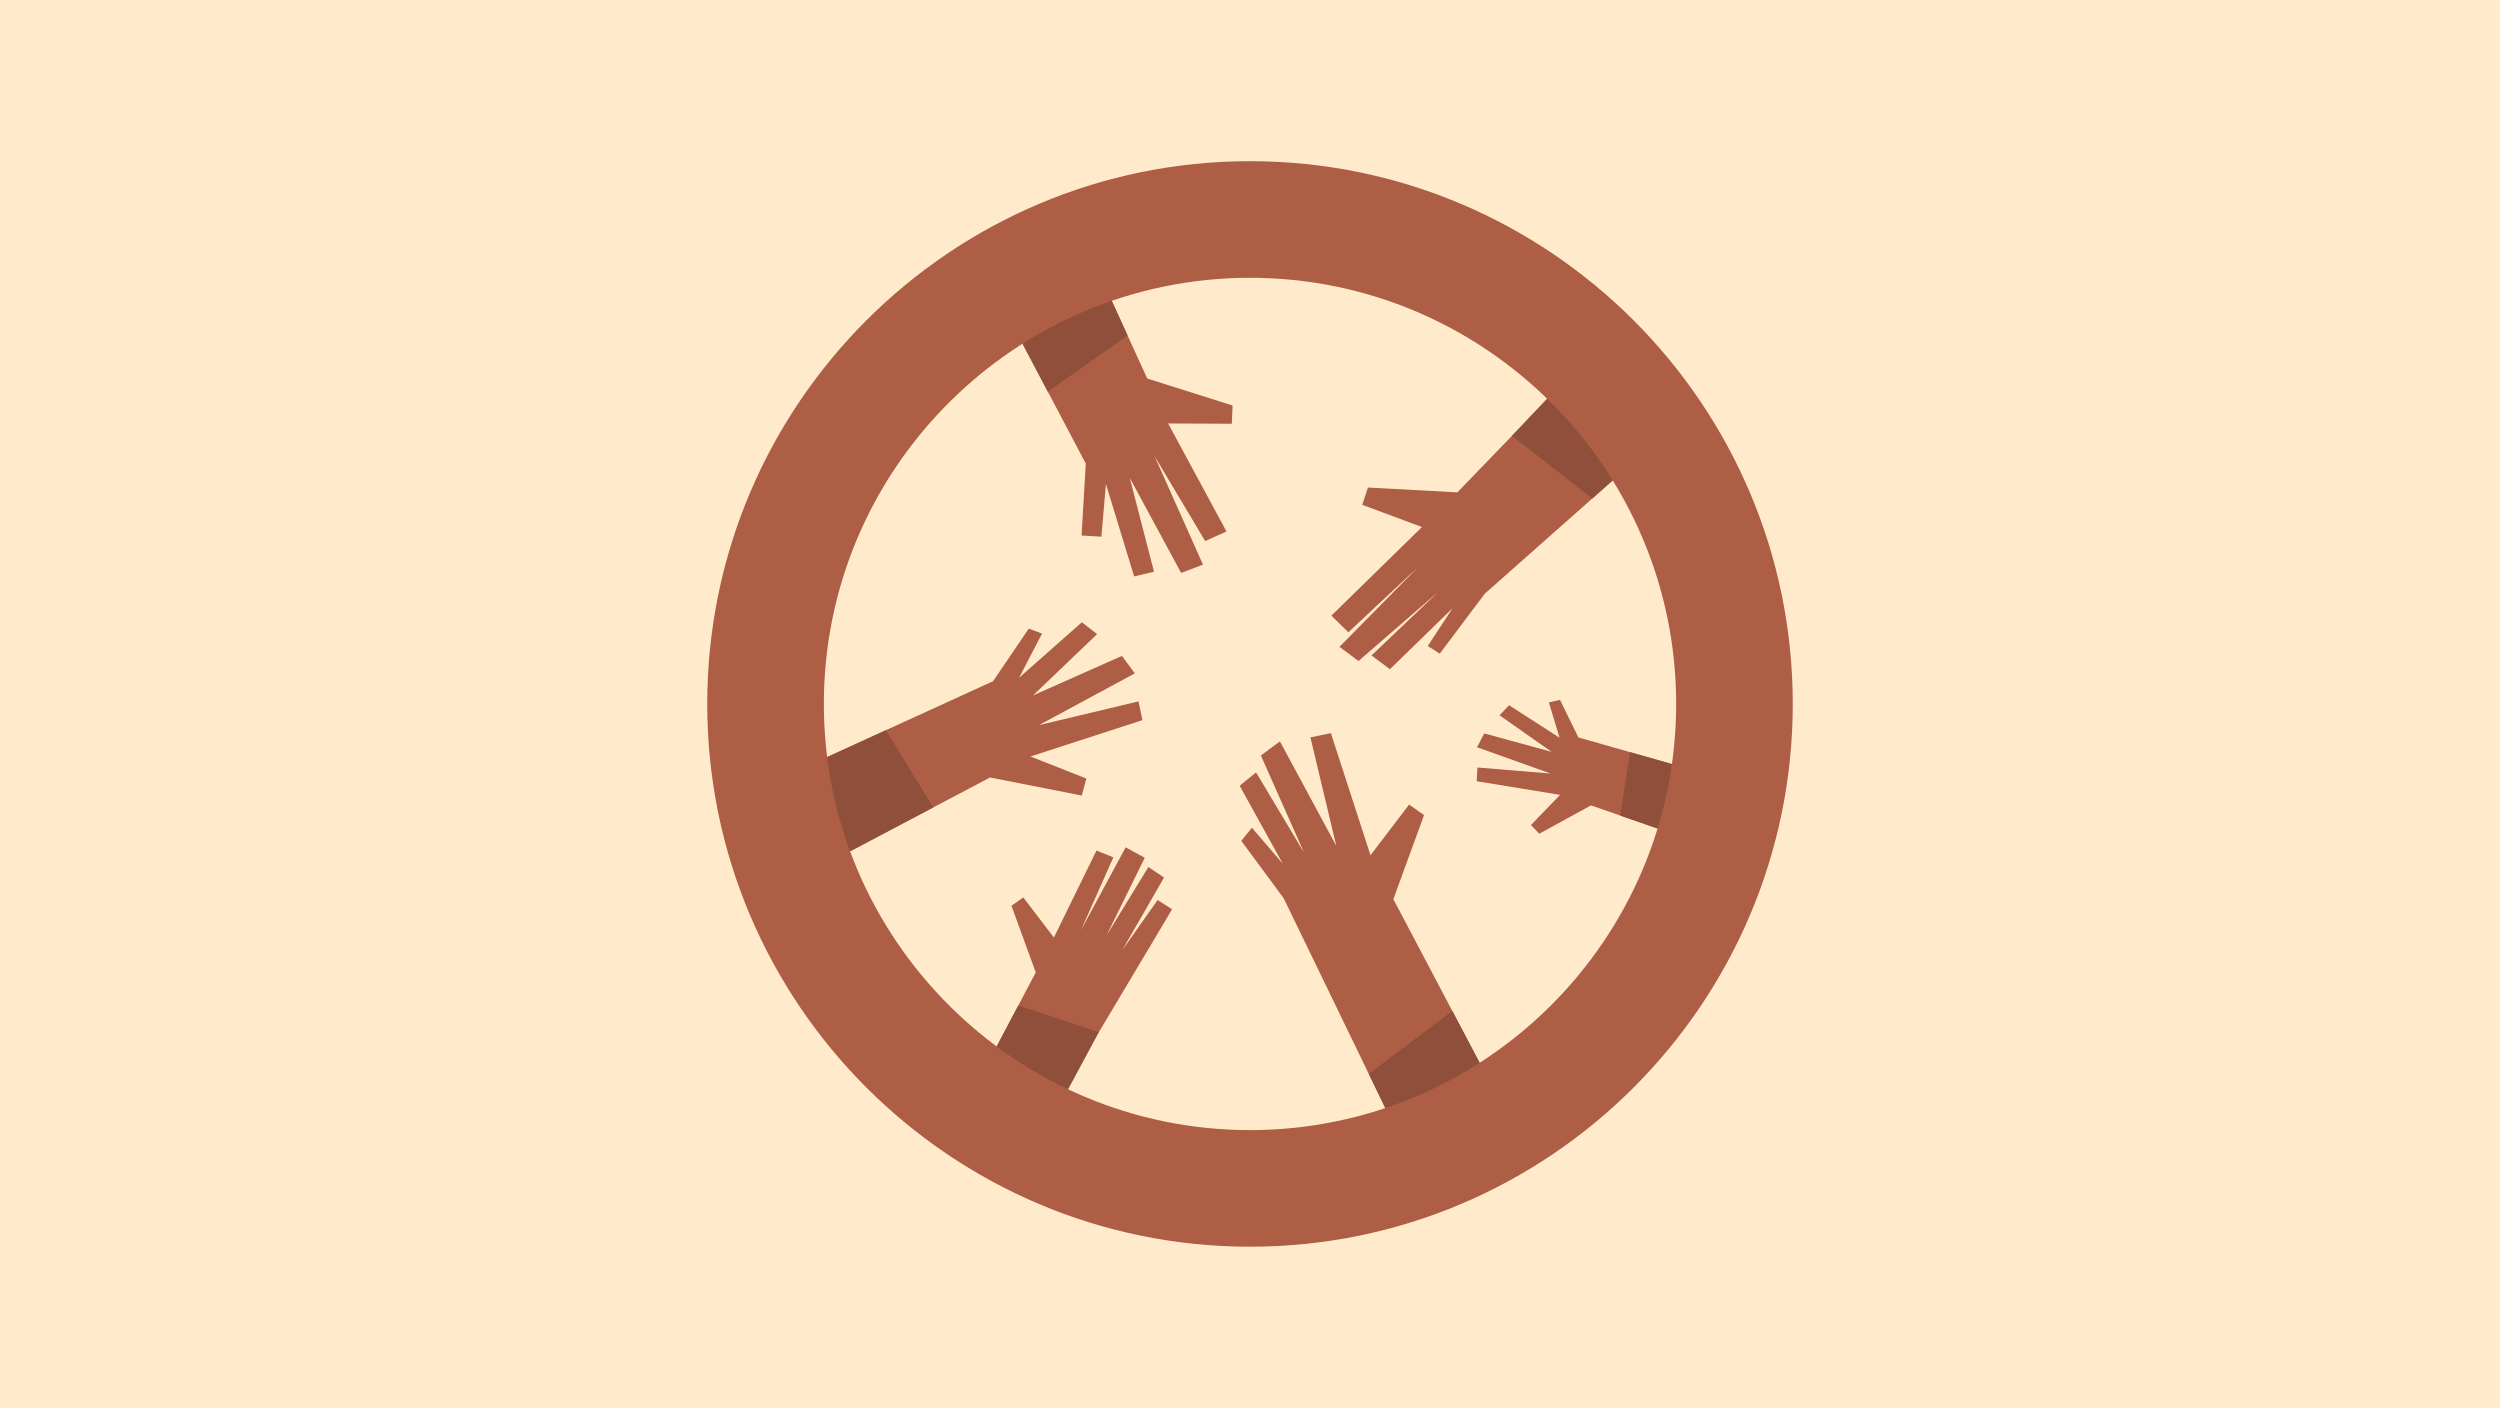 <?xml version="1.0" encoding="UTF-8"?><svg id="Layer_1" xmlns="http://www.w3.org/2000/svg" viewBox="0 0 760 428"><defs><style>.cls-1{fill:#ffeacc;}.cls-1,.cls-2,.cls-3{stroke-width:0px;}.cls-2{fill:#8f4f3a;}.cls-3{fill:#ad5e45;}</style></defs><rect class="cls-1" width="760" height="428"/><polygon class="cls-3" points="451.74 326.74 423.58 273.35 432.91 247.79 428.37 244.59 416.63 259.99 404.59 222.87 398.37 224.16 406.24 257.17 389.1 225.39 383.3 229.66 396.4 259.14 381.84 234.81 376.86 238.87 389.97 262.58 380.58 251.63 377.35 255.61 390.25 273.09 421.59 337.78 451.74 326.74"/><polygon class="cls-2" points="421.59 337.78 451.74 326.74 441.51 307.35 416.11 326.46 421.59 337.78"/><polygon class="cls-3" points="480.8 110.58 443.03 149.68 415.86 148.21 414.12 153.47 432.27 160.22 404.74 187.16 409.89 192.22 431.03 172.46 407.2 196.64 412.98 200.95 437.36 179.81 416.94 199.26 422.53 203.44 441.57 184.91 434.04 196.38 437.68 198.72 451.38 180.48 497.54 139.6 480.8 110.58"/><polygon class="cls-2" points="497.54 139.6 480.96 109.9 459.65 132.48 484.07 151.53 497.54 139.6"/><polygon class="cls-3" points="325.61 64.41 348.76 115.07 374.71 123.28 374.47 128.82 355.11 128.73 372.85 161.57 366.37 164.48 350.99 138.68 365.71 171.65 359.07 174.18 343.44 145.26 350.82 173.81 344.78 175.23 336.2 147.14 334.83 163.15 328.79 162.79 330.08 140.94 298.4 80.87 325.61 64.41"/><polygon class="cls-2" points="318.52 119.03 342.79 102 325.61 64.41 297.32 78.83 318.52 119.03"/><polyline class="cls-3" points="314.79 325.55 334.06 313.78 356.32 276.42 351.92 273.61 341.15 288.87 353.87 266.76 349.1 263.58 336.41 284.34 348 260.76 342.2 257.59 328.61 282.78 338.46 260.64 333.33 258.56 320.38 285.01 311.07 272.81 307.48 275.35 314.87 295.61 294.27 334.65 317.77 343.77"/><polygon class="cls-2" points="334.06 313.78 309.56 305.68 294.27 334.65 317.01 345.43 334.06 313.78"/><polygon class="cls-3" points="518.28 256.86 483.65 244.84 467.94 253.45 465.41 250.81 474.26 241.64 448.91 237.49 449.14 233.32 471.4 235.16 449.01 227.16 451.22 222.96 471.7 228.57 455.86 217.45 458.76 214.39 474.1 224.27 470.85 213.51 474.25 212.77 479.83 224.18 522.83 236.42 518.28 256.86"/><polygon class="cls-2" points="495.52 228.65 492.58 247.94 518.28 256.86 524.29 236.84 495.52 228.65"/><polygon class="cls-3" points="252.85 261.74 300.98 236.35 328.86 241.85 330.25 236.67 313.25 229.97 347.3 218.92 346.11 213.22 315.83 220.44 344.98 204.71 341.07 199.39 314.02 211.42 333.52 192.78 328.88 189.17 309.82 206.01 316.77 192.61 312.74 191.1 301.9 207.08 241.1 234.88 252.85 261.74"/><polygon class="cls-2" points="269.35 221.97 283.68 245.47 252.85 261.74 241.1 234.88 269.35 221.97"/><path class="cls-3" d="M380,379c-90.98,0-165-74.02-165-165S289.02,49,380,49s165,74.02,165,165-74.02,165-165,165ZM380,84.45c-71.43,0-129.55,58.11-129.55,129.55s58.11,129.55,129.55,129.55,129.55-58.11,129.55-129.55-58.11-129.55-129.55-129.55Z"/></svg>